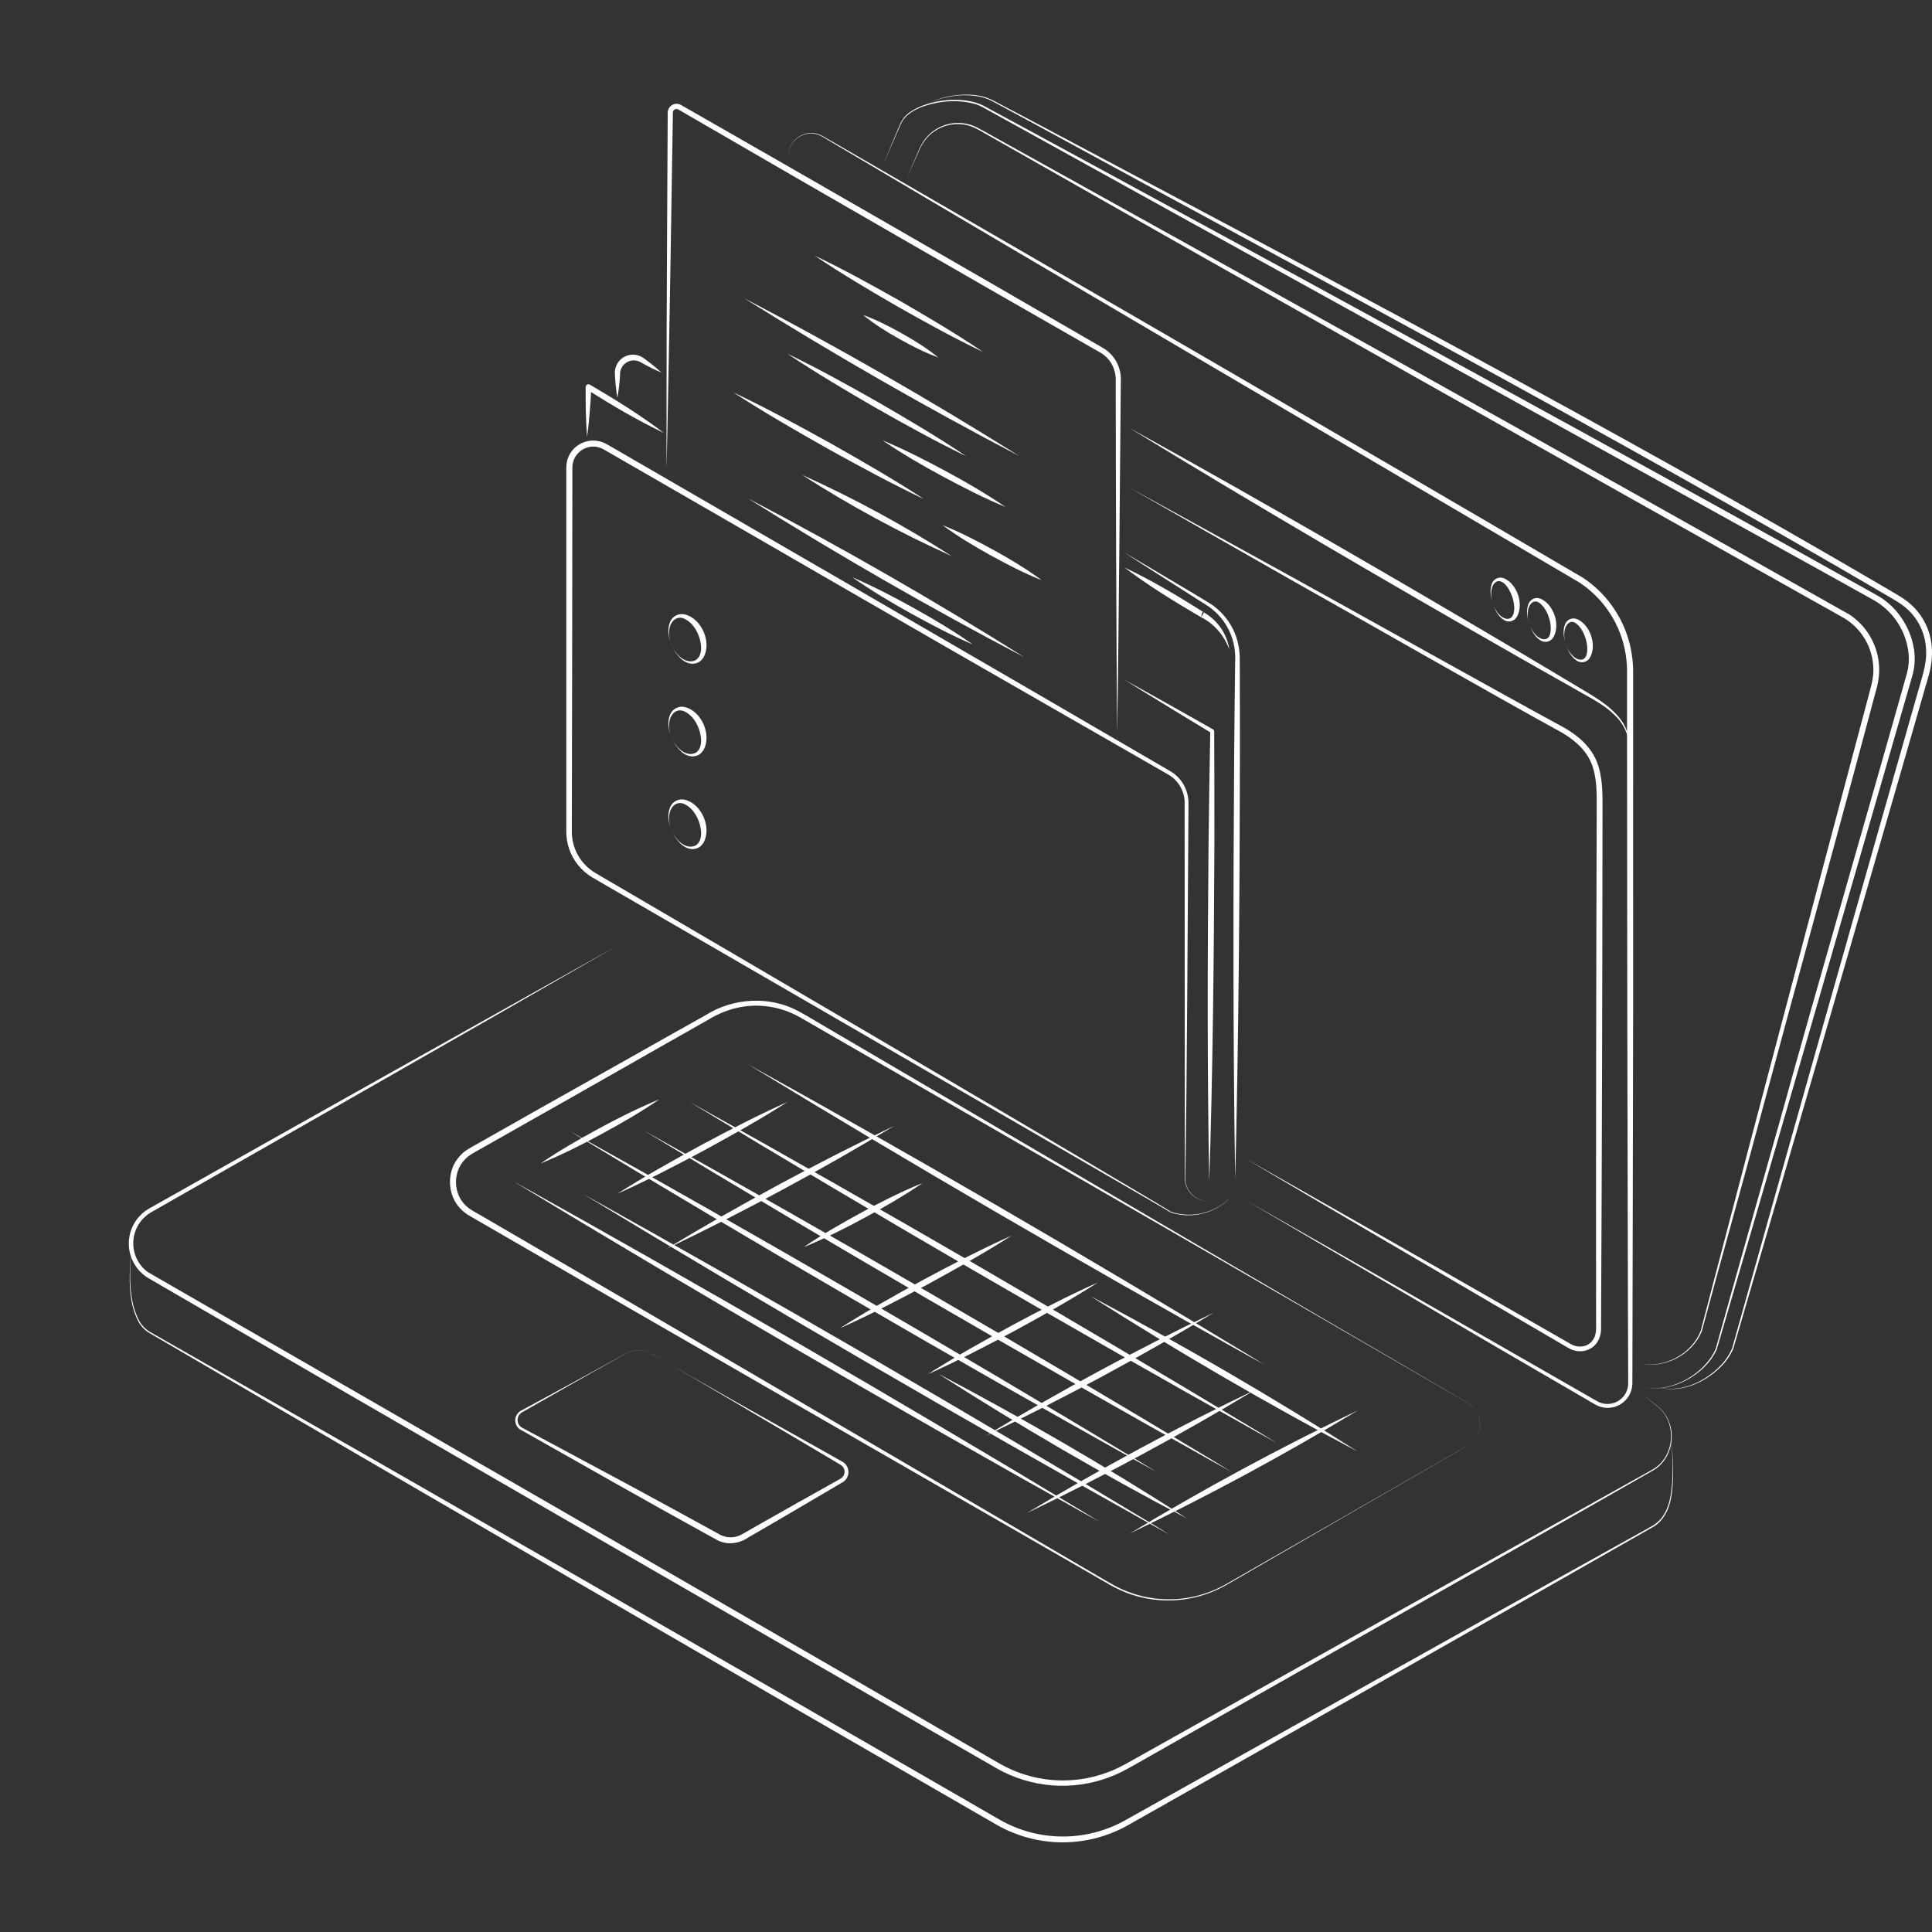 <svg width="300" height="300" viewBox="0 0 300 300" fill="none" xmlns="http://www.w3.org/2000/svg">
<rect x="0" y="0" width="300" height="300" fill="#333333" stroke="none"/>
<path d="M173.464 113.542C173.336 97.429 173.262 75.478 173.247 59.265C173.299 58.324 173.089 57.387 172.64 56.558C172.18 55.742 171.493 55.076 170.662 54.642C151.469 43.673 127.073 29.62 107.952 18.521L105.345 17.008C105.262 16.957 105.167 16.929 105.071 16.925C104.974 16.922 104.878 16.943 104.791 16.987C104.705 17.032 104.631 17.097 104.578 17.178C104.524 17.259 104.492 17.352 104.484 17.448C104.483 17.472 104.483 17.496 104.484 17.52V17.709L104.473 18.466C104.308 29.435 103.977 49.786 103.754 60.679C103.715 63.677 103.565 69.742 103.501 72.739C103.51 69.725 103.484 63.688 103.501 60.677C103.49 49.421 103.631 29.011 103.681 17.704C103.573 16.558 104.709 15.723 105.761 16.308C125.952 27.844 150.953 42.246 171.086 53.926C172.04 54.44 172.828 55.217 173.355 56.165C173.869 57.115 174.106 58.19 174.041 59.268C173.876 75.51 173.746 97.395 173.474 113.546L173.464 113.542Z" fill="#ffffff"/>
<path d="M126.514 39.7C130.988 41.824 135.5 44.324 139.817 46.766C144.115 49.249 148.553 51.872 152.652 54.652C148.177 52.53 143.665 50.03 139.348 47.587C135.052 45.102 130.616 42.48 126.514 39.7Z" fill="#ffffff"/>
<path d="M134.036 48.917C136.154 49.683 138.14 50.704 140.087 51.798C142.035 52.891 143.935 54.081 145.684 55.499C143.566 54.742 141.579 53.714 139.624 52.62C137.669 51.527 135.776 50.336 134.027 48.917H134.036Z" fill="#ffffff"/>
<path d="M115.515 46.282C130.029 53.864 144.423 62.115 158.293 70.824C143.774 63.246 129.387 54.986 115.515 46.282Z" fill="#ffffff"/>
<path d="M122.285 54.935C127.012 57.204 131.805 59.873 136.387 62.471C140.946 65.109 145.652 67.887 150.018 70.826C145.291 68.557 140.496 65.89 135.916 63.29C131.357 60.652 126.651 57.872 122.285 54.935Z" fill="#ffffff"/>
<path d="M137.047 68.38C140.399 69.772 143.622 71.421 146.815 73.136C150.009 74.852 153.137 76.673 156.132 78.725C152.777 77.335 149.555 75.686 146.363 73.968C143.172 72.251 140.042 70.43 137.047 68.38Z" fill="#ffffff"/>
<path d="M113.916 60.952C118.95 63.335 124.047 66.109 128.928 68.814C133.787 71.558 138.812 74.451 143.476 77.498C138.443 75.117 133.345 72.345 128.466 69.638C123.607 66.891 118.583 63.999 113.906 60.952H113.916Z" fill="#ffffff"/>
<path d="M146.353 81.545C149.098 82.64 151.709 83.992 154.294 85.41C156.879 86.829 159.4 88.351 161.775 90.103C159.029 89.01 156.416 87.657 153.833 86.237C151.25 84.817 148.728 83.296 146.353 81.545Z" fill="#ffffff"/>
<path d="M124.541 73.739C132.582 77.361 140.343 81.573 147.763 86.34C139.721 82.72 131.959 78.508 124.541 73.739Z" fill="#ffffff"/>
<path d="M116.174 77.408C130.721 85.022 145.144 93.294 159.046 102.045C144.496 94.435 130.076 86.142 116.174 77.408Z" fill="#ffffff"/>
<path d="M132.345 89.633C135.639 91.044 138.8 92.708 141.93 94.44C145.059 96.173 148.124 98.007 151.053 100.07C147.757 98.663 144.598 96.997 141.468 95.265C138.339 93.532 135.274 91.696 132.345 89.633Z" fill="#ffffff"/>
<path d="M187.774 183.482C187.443 166.161 187.503 148.374 187.664 131.024C187.71 126.674 187.842 117.893 187.927 113.54L188.078 113.805C185.07 111.997 180.972 109.483 177.979 107.649C176.856 106.964 175.744 106.264 174.626 105.568C175.778 106.204 176.931 106.832 178.077 107.477C181.144 109.194 185.335 111.533 188.387 113.273C188.433 113.3 188.472 113.339 188.498 113.386C188.525 113.433 188.539 113.486 188.538 113.54C188.564 117.901 188.583 126.667 188.57 131.026C188.504 148.381 188.332 166.157 187.774 183.478V183.482Z" fill="#ffffff"/>
<path d="M103.1 67.235C98.966 65.268 95.02 62.93 91.151 60.492L91.823 60.127C91.688 62.705 91.512 65.279 91.163 67.838C90.957 65.264 90.926 62.682 90.939 60.102C90.941 60.025 90.963 59.949 91.004 59.883C91.044 59.817 91.101 59.762 91.169 59.725C91.237 59.688 91.314 59.67 91.392 59.672C91.469 59.674 91.545 59.697 91.611 59.737C95.557 62.047 99.448 64.466 103.1 67.235Z" fill="#ffffff"/>
<path d="M104.315 100.253C103.839 99.118 103.559 97.768 104.049 96.574C104.228 96.137 104.559 95.779 104.981 95.565C105.403 95.351 105.887 95.296 106.346 95.409C108.923 96.02 110.555 99.739 109.254 102.048C108.432 103.446 106.796 103.283 105.743 102.281C105.128 101.714 104.641 101.023 104.315 100.253ZM104.315 100.253C104.896 101.588 106.433 103.236 107.995 102.523C108.621 102.163 108.863 101.399 108.867 100.662C108.867 98.924 107.844 96.726 106.172 96.035C104.926 95.555 104.035 96.656 103.922 97.828C103.838 98.657 103.974 99.493 104.315 100.253Z" fill="#ffffff"/>
<path d="M104.315 114.64C103.838 113.505 103.559 112.153 104.048 110.961C104.228 110.524 104.559 110.166 104.981 109.952C105.402 109.737 105.887 109.682 106.346 109.794C108.923 110.405 110.555 114.124 109.254 116.433C108.431 117.831 106.796 117.67 105.743 116.668C105.129 116.1 104.642 115.409 104.315 114.64ZM104.315 114.64C104.895 115.975 106.433 117.621 107.995 116.91C108.621 116.55 108.863 115.786 108.866 115.05C108.866 113.312 107.843 111.114 106.172 110.422C104.926 109.942 104.035 111.042 103.922 112.217C103.84 113.043 103.976 113.875 104.315 114.632V114.64Z" fill="#ffffff"/>
<path d="M104.315 129.03C103.839 127.895 103.559 126.542 104.049 125.351C104.229 124.914 104.559 124.555 104.981 124.341C105.402 124.127 105.887 124.071 106.346 124.184C108.923 124.797 110.555 128.513 109.254 130.825C108.432 132.22 106.796 132.06 105.743 131.057C105.129 130.49 104.642 129.799 104.315 129.03ZM104.315 129.03C104.896 130.365 106.433 132.01 107.995 131.299C108.621 130.94 108.863 130.176 108.867 129.44C108.867 127.702 107.844 125.504 106.172 124.812C104.926 124.331 104.035 125.434 103.922 126.607C103.84 127.432 103.976 128.265 104.315 129.022V129.03Z" fill="#ffffff"/>
<path d="M190.881 186.145C189.697 187.296 188.22 188.102 186.611 188.475C185.002 188.849 183.322 188.775 181.752 188.263L181.78 188.142C181.676 188.348 181.716 188.174 181.672 188.208L181.602 188.164C181.065 187.832 180.016 187.219 179.452 186.894C153.358 171.745 119.082 151.965 92.885 136.777L92.308 136.442L92.019 136.274C90.284 135.257 88.979 133.644 88.347 131.735C88.058 130.844 87.918 129.912 87.933 128.976V123.64C87.933 109.447 87.933 89.788 87.933 75.621V72.608C87.933 72.491 87.946 72.361 87.954 72.23C88.019 71.414 88.324 70.636 88.829 69.993C89.401 69.277 90.19 68.768 91.077 68.542C91.965 68.316 92.901 68.386 93.745 68.741C94.222 68.953 94.799 69.308 95.258 69.573C113.549 80.145 144.773 98.259 163.33 109.042L181.776 119.78C182.586 120.266 183.261 120.945 183.743 121.757C184.282 122.669 184.56 123.713 184.546 124.773C184.546 125.373 184.535 126.498 184.533 127.107C184.406 144.359 184.329 166.213 184.059 183.124C184.115 185.25 186.193 186.894 188.298 186.44C187.792 186.545 187.27 186.54 186.766 186.425C186.263 186.31 185.79 186.088 185.38 185.773C184.97 185.459 184.633 185.06 184.391 184.604C184.149 184.147 184.009 183.644 183.979 183.128L184.057 183.117C183.909 183.117 184.019 183.07 183.985 183.045V182.962V182.795C183.985 181.498 183.998 179.132 183.985 177.795C183.985 162.02 183.938 141.552 183.949 125.772C183.949 125.394 183.949 124.826 183.949 124.448C183.908 123.604 183.659 122.784 183.224 122.06C182.789 121.336 182.182 120.731 181.457 120.299L162.952 109.68C144.754 99.287 113.827 81.34 95.935 71.05L94.782 70.382L94.203 70.049L93.914 69.883C93.494 69.621 93.025 69.446 92.535 69.371C92.077 69.313 91.611 69.354 91.17 69.49C90.728 69.627 90.321 69.856 89.975 70.162C89.629 70.469 89.352 70.845 89.163 71.267C88.974 71.689 88.877 72.146 88.878 72.608V72.941V75.61C88.856 91.897 88.838 112.677 88.793 128.966C88.762 130.289 89.084 131.596 89.725 132.754C90.366 133.911 91.304 134.877 92.442 135.551L92.73 135.718L93.297 136.054C119.469 151.358 153.553 171.318 179.522 186.759L180.657 187.446L181.224 187.794L181.508 187.968L181.65 188.057L181.721 188.102C181.721 188.168 181.82 188.023 181.742 188.265L181.771 188.146C183.324 188.671 184.992 188.763 186.594 188.41C188.196 188.058 189.671 187.274 190.86 186.145H190.881Z" fill="#ffffff"/>
<path d="M191.802 183.175C191.445 161.439 191.494 138.599 191.645 116.814C191.693 112.115 191.725 107.413 191.793 102.713C191.904 100.828 191.469 98.951 190.539 97.306C189.734 95.899 188.586 94.718 187.202 93.874C186.228 93.25 181.27 90.092 180.205 89.413C178.816 88.537 176.006 86.716 174.624 85.819C176.057 86.665 178.914 88.338 180.336 89.195C181.96 90.169 186.669 92.93 188.178 93.895C189.347 94.713 190.333 95.766 191.071 96.989C192.12 98.691 192.568 100.724 192.511 102.713C192.538 107.413 192.53 112.115 192.536 116.814C192.496 138.607 192.347 161.426 191.799 183.171L191.802 183.175Z" fill="#ffffff"/>
<path d="M174.607 88.122C178.767 90.087 182.718 92.43 186.6 94.877C186.7 94.944 186.864 95.044 186.963 95.108C187.178 95.486 186.702 94.274 186.526 95.842L186.953 95.104C187.482 95.408 187.975 95.771 188.42 96.188C189.755 97.407 190.624 99.051 190.879 100.84C190.68 100.298 190.433 99.775 190.141 99.276C189.294 97.817 188.048 96.629 186.548 95.855L186.976 95.118C186.808 96.68 186.327 95.477 186.541 95.851L186.484 95.821L185.764 95.405C181.931 93.16 178.153 90.808 174.607 88.122Z" fill="#ffffff"/>
<path d="M102.741 57.865C101.757 57.453 100.798 56.984 99.868 56.461C99.679 56.361 99.392 56.195 99.21 56.117C98.879 55.983 98.519 55.935 98.163 55.977C97.808 56.018 97.469 56.149 97.177 56.356C96.885 56.563 96.65 56.84 96.494 57.162C96.337 57.484 96.264 57.84 96.281 58.198L96.255 58.595C96.186 59.659 96.055 60.719 95.865 61.769C95.666 60.586 95.54 59.392 95.487 58.194C95.426 57.651 95.525 57.102 95.771 56.614C96.017 56.125 96.4 55.719 96.873 55.446C97.346 55.172 97.888 55.041 98.434 55.07C98.98 55.1 99.505 55.287 99.946 55.61C100.921 56.31 101.854 57.068 102.739 57.88L102.741 57.865Z" fill="#ffffff"/>
<path d="M193.728 186.541C209.011 195.204 229.434 206.947 244.613 215.641L246.923 216.964C247.4 217.237 247.869 217.522 248.349 217.753C248.806 217.946 249.301 218.031 249.797 218.001C250.292 217.971 250.774 217.828 251.205 217.582C251.636 217.337 252.004 216.995 252.282 216.584C252.559 216.172 252.739 215.703 252.806 215.211V215.058L252.825 214.754V214.086C252.77 204.303 252.715 167.25 252.683 156.796C252.694 149.798 252.628 110.993 252.649 104.835C252.672 103.749 252.601 102.663 252.435 101.59C252.075 99.343 251.254 97.196 250.024 95.282C248.793 93.369 247.18 91.731 245.286 90.471C209.725 69.553 165.959 43.908 130.508 22.889L128.218 21.529C127.473 21.047 126.656 20.667 125.76 20.731C125.095 20.766 124.454 20.988 123.91 21.372C123.367 21.757 122.943 22.287 122.689 22.902L122.576 23.215C122.545 23.322 122.527 23.432 122.502 23.54L122.466 23.702L122.453 23.867L122.428 24.2L122.449 23.867L122.46 23.701C122.579 22.893 122.971 22.151 123.571 21.599C124.171 21.046 124.942 20.716 125.756 20.663C126.668 20.582 127.526 20.966 128.279 21.441L130.587 22.764C166.273 43.379 210.194 68.826 245.798 89.713C247.8 91.041 249.506 92.77 250.808 94.79C252.11 96.81 252.979 99.077 253.362 101.45C253.538 102.571 253.615 103.706 253.591 104.841C253.577 110.771 253.602 150.025 253.591 156.803C253.562 167.394 253.521 204.044 253.475 214.094V214.761C253.47 215.001 253.446 215.241 253.405 215.478C253.301 216.044 253.071 216.579 252.732 217.043C252.393 217.507 251.953 217.89 251.446 218.161C250.939 218.432 250.378 218.586 249.803 218.61C249.229 218.634 248.656 218.529 248.128 218.301C247.608 218.063 247.133 217.747 246.643 217.473C230.62 208.195 209.807 195.942 193.74 186.546L193.728 186.541Z" fill="#ffffff"/>
<path d="M193.719 180.084C205.482 186.753 220.466 195.254 232.24 202.022C235.349 203.792 240.791 206.924 243.862 208.675C245.303 209.53 247.124 209.069 247.678 207.395C247.817 206.917 247.872 206.419 247.84 205.922C247.806 181.238 247.855 151.168 247.933 126.491C247.922 124.078 248.071 121.599 247.385 119.286C246.899 117.584 245.768 116.128 244.395 115.034L243.68 114.492C243.276 114.233 242.584 113.762 242.147 113.546C232.411 108.22 211.011 95.958 201.129 90.413C193.972 86.339 182.557 79.835 175.46 75.764C182.625 79.682 194.095 86.006 201.351 90.004C211.637 95.678 232.91 107.579 242.971 113.045C243.192 113.16 243.932 113.654 244.168 113.801L244.925 114.369C246.437 115.558 247.68 117.162 248.22 119.027C248.956 121.465 248.822 124.006 248.837 126.493C248.816 151.166 248.742 181.242 248.61 205.924V206.389C248.604 206.815 248.532 207.237 248.396 207.641C247.699 209.71 245.35 210.419 243.508 209.294C240.483 207.518 235.035 204.35 231.945 202.54C220.222 195.664 205.367 187.004 193.721 180.092L193.719 180.084Z" fill="#ffffff"/>
<path d="M175.461 66.503C195.854 77.748 216.601 89.795 236.649 101.662C240.019 103.661 243.385 105.672 246.746 107.695C247.593 108.198 248.414 108.744 249.204 109.331C250.006 109.918 250.734 110.599 251.373 111.36C252.664 112.873 253.235 114.91 253.124 116.881C253.124 114.929 252.498 112.975 251.182 111.523C250.532 110.803 249.797 110.164 248.994 109.62C248.192 109.07 247.361 108.561 246.506 108.096C243.091 106.172 239.679 104.241 236.27 102.302C216.038 90.744 195.312 78.662 175.451 66.503H175.461Z" fill="#ffffff"/>
<path d="M231.781 93.711C231.48 92.733 231.282 91.64 231.653 90.639C231.72 90.448 231.828 90.273 231.968 90.126C232.109 89.98 232.279 89.865 232.468 89.79C232.656 89.715 232.859 89.681 233.062 89.69C233.264 89.7 233.463 89.752 233.644 89.845C235.601 90.756 236.612 93.817 235.578 95.708C235.488 95.891 235.359 96.052 235.201 96.18C235.043 96.309 234.859 96.402 234.662 96.454C234.465 96.505 234.259 96.514 234.058 96.48C233.857 96.445 233.666 96.368 233.498 96.253C232.606 95.668 232.118 94.67 231.779 93.705L231.781 93.711ZM231.781 93.711C232.104 94.745 233.235 96.451 234.481 96.026C236.104 95.124 234.425 90.002 232.577 90.24C231.322 90.639 231.428 92.684 231.781 93.711Z" fill="#ffffff"/>
<path d="M237.454 96.879C237.154 95.901 236.955 94.808 237.326 93.809C237.393 93.617 237.501 93.442 237.642 93.296C237.782 93.15 237.953 93.035 238.141 92.959C238.33 92.884 238.532 92.85 238.735 92.859C238.938 92.868 239.136 92.921 239.317 93.013C241.274 93.924 242.286 96.984 241.251 98.876C241.16 99.058 241.032 99.219 240.873 99.347C240.715 99.475 240.532 99.568 240.335 99.62C240.138 99.671 239.932 99.68 239.731 99.645C239.531 99.611 239.34 99.533 239.171 99.419C238.279 98.834 237.791 97.836 237.453 96.871L237.454 96.879ZM237.454 96.879C237.662 97.53 238.018 98.124 238.493 98.615C239.124 99.279 240.268 99.678 240.658 98.585C241.151 97.072 240.315 94.52 239.02 93.601C238.058 92.952 237.371 93.953 237.258 94.864C237.166 95.541 237.23 96.231 237.447 96.879H237.454Z" fill="#ffffff"/>
<path d="M243.127 100.05C242.826 99.072 242.627 97.978 242.998 96.98C243.066 96.788 243.173 96.613 243.314 96.467C243.454 96.32 243.625 96.206 243.813 96.13C244.002 96.055 244.204 96.021 244.407 96.03C244.61 96.039 244.808 96.091 244.989 96.183C246.946 97.095 247.958 100.155 246.924 102.047C246.832 102.229 246.704 102.39 246.546 102.518C246.388 102.646 246.204 102.739 246.007 102.791C245.81 102.842 245.604 102.851 245.404 102.817C245.203 102.783 245.012 102.706 244.844 102.592C243.951 102.007 243.463 101.008 243.125 100.042L243.127 100.05ZM243.127 100.05C243.334 100.701 243.69 101.296 244.165 101.788C244.796 102.452 245.94 102.849 246.33 101.757C246.823 100.244 245.988 97.691 244.692 96.772C243.73 96.125 243.043 97.124 242.93 98.035C242.838 98.712 242.902 99.401 243.119 100.05H243.127Z" fill="#ffffff"/>
<path d="M254.776 211.739C258.536 212.477 262.66 210.226 264.082 206.684C264.066 206.733 268.62 189.347 268.62 189.359C271.554 178.085 279.262 149.076 282.346 137.375C284.484 129.334 288.308 114.959 290.41 107.067C290.698 106.031 290.927 104.96 290.895 103.882C290.871 102.273 290.433 100.697 289.624 99.305C288.814 97.914 287.66 96.755 286.273 95.939C242.703 71.505 197.11 45.852 153.621 21.104C152.326 20.395 151.091 19.499 149.589 19.326C148.021 19.105 146.427 19.476 145.117 20.367C143.953 21.142 143.128 22.324 142.616 23.621L140.785 27.71L142.553 23.593C142.819 22.89 143.178 22.227 143.622 21.62C144.08 21.022 144.641 20.509 145.278 20.108C146.241 19.495 147.348 19.147 148.488 19.097C149.628 19.047 150.761 19.298 151.773 19.824C152.439 20.17 153.084 20.543 153.74 20.902C197.705 45.279 243.541 70.782 287.238 95.463C288.705 96.446 289.895 97.791 290.692 99.368C291.49 100.944 291.868 102.699 291.791 104.465C291.737 105.427 291.566 106.38 291.282 107.301C286.581 125.041 278.537 154.203 273.697 172.17C271.101 181.94 266.89 196.91 264.242 206.752C262.76 210.33 258.57 212.541 254.788 211.743L254.776 211.739Z" fill="#ffffff"/>
<path d="M255.417 215.427C259.623 216.261 264.753 213.301 266.418 209.424C268.93 200.361 274.112 182.126 276.66 173.045C281.954 153.866 290.802 123.438 296.098 104.583C296.373 103.589 296.464 102.552 296.368 101.525C296.201 99.829 295.635 98.196 294.717 96.76C293.799 95.325 292.554 94.126 291.085 93.262L282.835 88.665C246.933 68.768 190.347 37.572 154.67 17.796L152.601 16.65C152.264 16.464 151.91 16.31 151.544 16.19C148.927 15.417 146.049 15.623 143.474 16.483C142.029 16.99 140.536 17.807 139.881 19.264C139.301 20.574 137.652 24.381 137.045 25.758L138.873 21.408L139.787 19.229C140.117 18.499 140.64 17.872 141.299 17.416C144.136 15.422 149.604 14.81 152.728 16.423C162.302 21.582 190.455 36.888 200.479 42.347C230.879 58.924 261.313 75.576 291.539 92.481C292.969 93.301 294.2 94.427 295.143 95.78C296.22 97.28 296.927 99.013 297.206 100.839C297.426 102.269 297.319 103.73 296.892 105.113C296.068 107.993 293.819 115.754 292.963 118.729C284.985 146.331 274.663 181.984 266.59 209.494C264.866 213.428 259.628 216.317 255.421 215.428L255.417 215.427Z" fill="#ffffff"/>
<path d="M257.985 215.527C261.349 216.157 264.775 214.481 267.097 212.123C267.887 211.329 268.52 210.393 268.962 209.363C277.162 180.12 285.645 150.139 293.99 120.846C294.842 117.875 296.949 110.444 297.771 107.573C298.339 105.472 299.218 103.18 299.082 100.979C299.047 99.511 298.651 98.075 297.93 96.796C297.209 95.518 296.185 94.436 294.948 93.646C294.447 93.304 293.538 92.786 293.001 92.463C249.483 67.003 204.457 43.176 160.203 19.016L156.156 16.828L154.133 15.735C153.967 15.64 153.791 15.576 153.619 15.492L153.36 15.375C153.274 15.335 153.17 15.315 153.091 15.283L152.55 15.107L151.994 14.982C150.488 14.707 148.944 14.719 147.443 15.016C145.942 15.294 144.446 15.735 143.126 16.529C145.611 15.05 149.162 14.348 152.013 14.857L152.58 14.976L153.134 15.148C153.501 15.273 153.859 15.423 154.205 15.598C155.362 16.204 159.072 18.161 160.31 18.813C204.832 42.476 249.992 66.169 293.473 91.68L294.462 92.27L294.956 92.565C295.12 92.659 295.289 92.78 295.453 92.888C296.811 93.759 297.935 94.95 298.727 96.357C299.518 97.763 299.952 99.343 299.991 100.956C300.022 101.753 299.97 102.551 299.834 103.337C299.63 104.687 298.991 106.495 298.641 107.827C297.834 110.663 295.652 118.16 294.816 121.088C286.348 150.373 277.707 180.235 269.136 209.445C268.674 210.49 268.018 211.438 267.203 212.238C264.832 214.591 261.358 216.221 257.985 215.542V215.527Z" fill="#ffffff"/>
<path d="M227.884 224.48L228.189 224.279L228.34 224.177L228.476 224.056C228.567 223.975 228.665 223.897 228.746 223.812L228.985 223.534C229.138 223.346 229.271 223.141 229.38 222.923C230.182 221.41 229.826 219.373 228.495 218.277L228.359 218.154L228.207 218.051L227.907 217.847L227.275 217.482C196.435 199.552 157.032 176.899 126.112 159.057L124.847 158.329L124.215 157.964L123.588 157.631C121.892 156.772 120.035 156.278 118.136 156.181C115.283 156.011 112.437 156.835 110.005 158.329C101.648 163.044 90.465 169.461 82.065 174.187C80.587 175.046 75.924 177.652 74.443 178.505C73.71 178.938 72.741 179.399 72.161 180.067C70.27 182.032 70.365 185.457 72.412 187.284C72.93 187.804 74.131 188.418 74.778 188.796C103.635 205.556 141.769 227.922 170.599 244.789C172.012 245.606 173.564 246.592 175.105 247.148C179.453 248.826 184.284 248.734 188.565 246.892C189.452 246.497 190.315 246.05 191.15 245.553C200.965 239.946 217.934 230.187 227.878 224.472L227.884 224.48ZM227.884 224.48C217.862 230.261 201.047 239.957 191.212 245.661C190.378 246.168 189.512 246.621 188.62 247.017C184.539 248.788 179.95 248.999 175.724 247.611C174.564 247.217 173.443 246.714 172.377 246.111C172.025 245.901 170.864 245.245 170.486 245.02C141.519 228.345 103.2 206.349 74.318 189.606L73.053 188.874C72.597 188.623 72.172 188.319 71.787 187.968C69.364 185.805 69.215 181.759 71.478 179.42C72.15 178.663 73.123 178.179 73.986 177.688L76.529 176.25C83.799 172.114 94.653 166.038 101.969 161.907C103.694 160.903 107.946 158.568 109.605 157.611C113.855 154.944 119.469 154.607 123.917 156.977C125.327 157.733 127.564 159.099 128.986 159.92C159.069 177.561 197.815 200.327 227.912 217.838C228.708 218.305 229.31 219.042 229.609 219.915C229.908 220.788 229.883 221.739 229.541 222.596C229.308 223.161 228.944 223.662 228.478 224.056L228.34 224.177L228.189 224.279L227.884 224.48Z" fill="#ffffff"/>
<path d="M79.681 183.411C109.268 199.865 138.98 217.129 167.969 234.606L170.781 236.321L167.897 234.729C138.354 218.207 108.627 200.96 79.681 183.411Z" fill="#ffffff"/>
<path d="M90.603 185.433C120.188 201.886 149.899 219.153 178.891 236.629L181.7 238.345L178.819 236.752C149.273 220.231 119.547 202.983 90.603 185.433Z" fill="#ffffff"/>
<path d="M88.486 175.648C118.073 192.102 147.783 209.369 176.774 226.843L179.584 228.559L176.702 226.968C147.157 210.447 117.432 193.199 88.486 175.648Z" fill="#ffffff"/>
<path d="M100.145 175.648C129.731 192.102 159.443 209.369 188.433 226.843L191.244 228.559L188.361 226.968C158.817 210.447 129.09 193.199 100.145 175.648Z" fill="#ffffff"/>
<path d="M107.103 171.115C136.688 187.569 166.399 204.833 195.391 222.31L198.2 224.025L195.319 222.433C165.773 205.911 136.047 188.664 107.103 171.115Z" fill="#ffffff"/>
<path d="M116.173 165.274C142.236 179.697 168.362 194.919 193.836 210.372L196.304 211.885L193.765 210.489C167.744 195.991 141.593 180.797 116.173 165.269V165.274Z" fill="#ffffff"/>
<path d="M169.327 201.26C183.429 208.715 197.399 216.836 210.847 225.412C196.743 217.963 182.779 209.833 169.327 201.26Z" fill="#ffffff"/>
<path d="M145.726 213.336C158.86 220.231 171.856 227.785 184.338 235.8C171.2 228.91 158.212 221.349 145.726 213.336Z" fill="#ffffff"/>
<path d="M175.46 238.106C186.889 231.203 198.796 224.773 210.841 219.005C199.414 225.912 187.504 232.332 175.46 238.106Z" fill="#ffffff"/>
<path d="M103.495 193.913C114.926 187.01 126.831 180.58 138.878 174.812C127.449 181.72 115.54 188.141 103.495 193.913Z" fill="#ffffff"/>
<path d="M159.433 234.959C170.864 228.056 182.769 221.626 194.814 215.857C183.387 222.766 171.476 229.187 159.433 234.959Z" fill="#ffffff"/>
<path d="M153.09 222.934C164.52 216.031 176.425 209.601 188.47 203.833C177.044 210.742 165.133 217.162 153.09 222.934Z" fill="#ffffff"/>
<path d="M130.398 206.262C134.594 203.569 139.131 201.04 143.514 198.648C147.921 196.294 152.52 193.892 157.079 191.866C152.885 194.561 148.347 197.09 143.964 199.48C139.554 201.831 134.956 204.233 130.398 206.262Z" fill="#ffffff"/>
<path d="M144.081 213.387C148.241 210.716 152.723 208.214 157.062 205.845C161.426 203.515 165.978 201.138 170.488 199.135C166.328 201.807 161.846 204.309 157.505 206.677C153.141 209.005 148.589 211.382 144.079 213.387H144.081Z" fill="#ffffff"/>
<path d="M95.865 185.367C100.016 182.697 104.507 180.193 108.846 177.825C113.21 175.495 117.762 173.118 122.272 171.115C118.121 173.786 113.63 176.29 109.291 178.655C104.925 180.985 100.373 183.361 95.865 185.367Z" fill="#ffffff"/>
<path d="M83.925 180.668C86.818 178.682 89.853 176.948 92.927 175.274C96.002 173.601 99.131 172.037 102.382 170.711C99.493 172.699 96.456 174.433 93.381 176.107C90.307 177.78 87.177 179.342 83.927 180.668H83.925Z" fill="#ffffff"/>
<path d="M124.809 193.651C127.702 191.665 130.737 189.929 133.812 188.255C136.886 186.581 140.014 185.017 143.266 183.693C140.375 185.681 137.34 187.415 134.264 189.087C131.187 190.759 128.06 192.323 124.809 193.651Z" fill="#ffffff"/>
<path d="M94.967 147.358C72.874 160.075 45.637 175.598 23.529 188.208C22.307 188.895 21.389 190.019 20.959 191.354C20.529 192.689 20.619 194.136 21.211 195.408C21.599 196.247 22.192 196.973 22.937 197.52C50.053 213.142 118.948 252.84 145.089 267.989L155.262 273.876C157.773 275.307 160.566 276.169 163.446 276.403C166.326 276.637 169.222 276.237 171.931 275.23C173.763 274.576 175.416 273.549 177.114 272.611C198.188 260.772 233.084 241.307 254.073 229.603L256.637 228.171C260.156 226.176 260.476 220.654 257.191 218.252L254.879 216.438L257.214 218.223C258.008 218.811 258.639 219.592 259.044 220.493C260.287 223.192 259.362 226.8 256.722 228.313L254.17 229.769C233.37 241.684 198.468 261.369 177.492 273.297C175.771 274.262 174.071 275.313 172.197 275.984C169.377 277.042 166.359 277.467 163.357 277.231C160.355 276.995 157.44 276.104 154.82 274.619L144.626 268.756C108.988 248.195 62.981 221.681 27.579 201.106L25.038 199.631L23.782 198.897L23.147 198.528C22.924 198.397 22.708 198.255 22.5 198.101C21.668 197.475 21.004 196.652 20.57 195.705C20.136 194.758 19.945 193.717 20.014 192.678C20.083 191.639 20.411 190.633 20.967 189.752C21.523 188.871 22.29 188.143 23.198 187.633C45.358 175.132 72.719 159.795 94.962 147.351L94.967 147.358Z" fill="#ffffff"/>
<path d="M20.41 193.912C20.113 197.473 19.877 201.968 21.662 205.174C22.035 205.833 22.572 206.386 23.22 206.778L27.223 209.06C67.84 232.188 114.755 259.177 155.218 282.556C158.168 284.246 161.504 285.147 164.904 285.173C168.304 285.198 171.653 284.347 174.628 282.702C198.408 269.388 229.239 252.102 253.15 238.845L255.165 237.725L256.173 237.158C256.857 236.828 257.463 236.358 257.953 235.777C258.671 234.887 259.087 233.786 259.324 232.676C259.944 229.665 259.69 226.547 259.556 223.494C259.745 226.558 260.042 229.663 259.464 232.706C259.085 234.652 258.117 236.455 256.277 237.342C255.725 237.663 253.87 238.711 253.273 239.057C229.493 252.622 198.815 270.056 175.059 283.468C171.952 285.199 168.45 286.097 164.894 286.077C161.337 286.056 157.846 285.117 154.759 283.351C114.267 260.017 67.439 232.871 27.102 209.27L23.118 206.939C22.449 206.523 21.898 205.943 21.516 205.253C19.741 202.012 20.064 197.456 20.41 193.906V193.912Z" fill="#ffffff"/>
<path d="M101.15 210.193C104.385 212.062 110.909 215.778 114.155 217.62L130.684 226.906C130.999 227.053 131.265 227.287 131.453 227.579C131.641 227.872 131.743 228.211 131.747 228.559C131.751 228.906 131.656 229.248 131.474 229.544C131.293 229.841 131.031 230.08 130.72 230.234C126.724 232.583 120.186 236.447 116.179 238.745C114.723 239.732 112.887 239.976 111.3 239.106C102.239 234.147 90.122 227.26 81.097 222.148L80.887 222.045C80.815 222.002 80.741 221.951 80.669 221.904C80.463 221.742 80.295 221.535 80.18 221.3C80.064 221.064 80.004 220.805 80.004 220.542C80.01 220.199 80.116 219.865 80.31 219.582C80.503 219.298 80.776 219.078 81.093 218.948L87.694 215.375C88.935 214.685 94.81 211.498 95.904 210.878C96.394 210.613 97.056 210.22 97.553 209.989C98.129 209.739 98.754 209.627 99.381 209.663C100.007 209.698 100.616 209.88 101.159 210.193H101.15ZM101.15 210.193C100.607 209.884 100 209.706 99.376 209.673C98.752 209.64 98.129 209.754 97.557 210.004C97.062 210.231 96.402 210.64 95.916 210.899C91.884 213.138 85.266 216.909 81.25 219.197C80.988 219.321 80.761 219.507 80.59 219.74C80.485 219.899 80.415 220.078 80.383 220.265C80.351 220.453 80.359 220.645 80.405 220.829C80.452 221.014 80.536 221.187 80.653 221.337C80.769 221.487 80.916 221.611 81.084 221.701C83.328 222.895 95.288 229.321 97.792 230.658C101.078 232.428 107.67 236.033 110.941 237.829L111.758 238.281C112.491 238.681 113.341 238.809 114.159 238.643C114.744 238.533 115.199 238.264 115.731 237.95L117.355 237.022L123.873 233.332L130.406 229.673L130.508 229.616L130.591 229.563C130.735 229.469 130.857 229.346 130.951 229.202C131.044 229.058 131.106 228.896 131.133 228.726C131.161 228.557 131.152 228.384 131.108 228.218C131.064 228.052 130.986 227.897 130.879 227.763C130.749 227.606 130.59 227.478 130.41 227.384L130.207 227.265L126.993 225.357C119.679 221.032 108.449 214.363 101.163 210.184L101.15 210.193Z" fill="#ffffff"/>
</svg>
